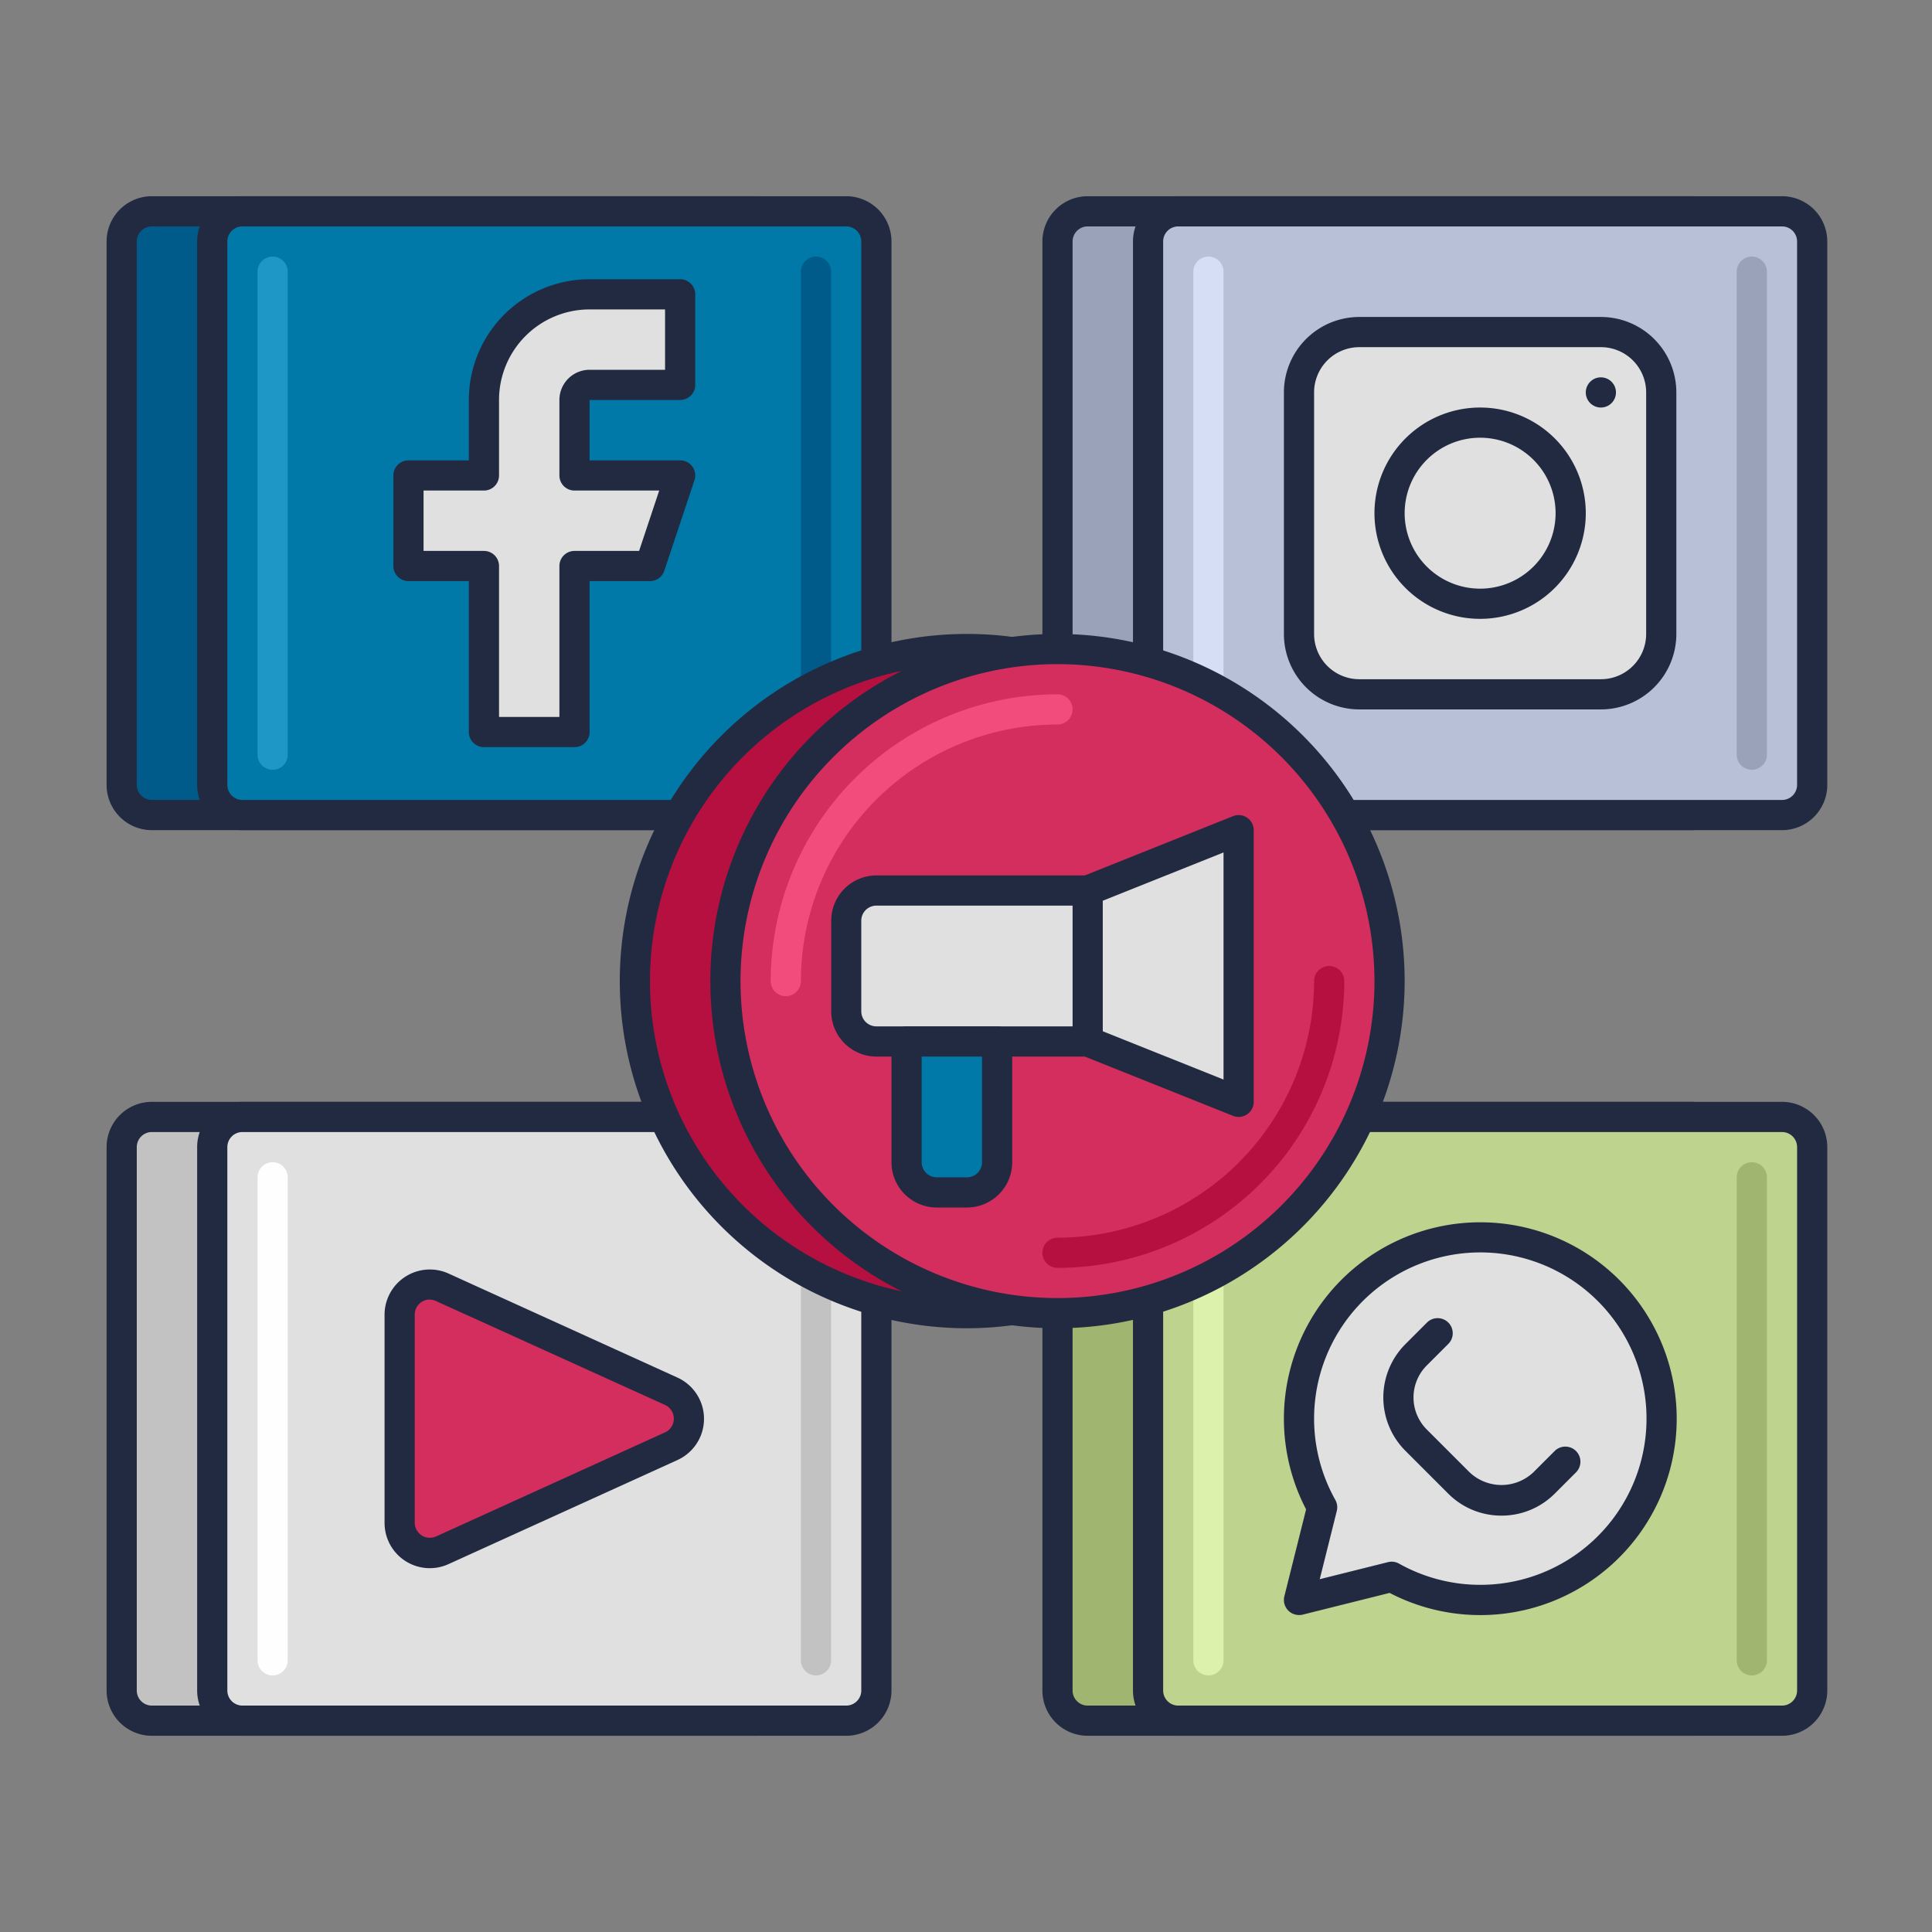 <svg xmlns="http://www.w3.org/2000/svg" viewBox="0 0 64 64"><rect x="0" y="0" width="64" height="64" fill="#808080" stroke="none"/><title>icon</title><rect x="4.031" y="7" width="22" height="20" rx="1" ry="1" fill="#005b8a"></rect><path d="M25.031,27.5h-20a1.5,1.5,0,0,1-1.5-1.5V8a1.5,1.5,0,0,1,1.5-1.5h20a1.5,1.5,0,0,1,1.5,1.5V26A1.5,1.5,0,0,1,25.031,27.5Zm-20-20a.5.5,0,0,0-.5.5V26a.5.5,0,0,0,.5.5h20a.5.5,0,0,0,.5-.5V8a.5.5,0,0,0-.5-.5Z" fill="#212a41"></path><rect x="7.031" y="7" width="22" height="20" rx="1" ry="1" fill="#0079a8"></rect><path d="M28.031,27.5h-20a1.5,1.5,0,0,1-1.5-1.5V8a1.5,1.5,0,0,1,1.5-1.5h20a1.5,1.5,0,0,1,1.5,1.5V26A1.5,1.5,0,0,1,28.031,27.5Zm-20-20a.5.5,0,0,0-.5.5V26a.5.5,0,0,0,.5.5h20a.5.5,0,0,0,.5-.5V8a.5.5,0,0,0-.5-.5Z" fill="#212a41"></path><path d="M9.031,25.5a.5.5,0,0,1-.5-.5V9a.5.5,0,0,1,1,0V25A.5.5,0,0,1,9.031,25.5Z" fill="#1e97c6"></path><path d="M27.031,25.5a.5.5,0,0,1-.5-.5V9a.5.5,0,0,1,1,0V25A.5.5,0,0,1,27.031,25.5Z" fill="#005b8a"></path><path d="M19.531,12.75h3v-3h-3a3.5,3.5,0,0,0-3.5,3.5v2.5h-2.5v3h2.5v5.5h3v-5.5h2.5l1-3h-3.5v-2.5A.5.5,0,0,1,19.531,12.75Z" fill="#e0e0e0"></path><path d="M19.031,24.75h-3a.5.5,0,0,1-.5-.5v-5h-2a.5.5,0,0,1-.5-.5v-3a.5.5,0,0,1,.5-.5h2v-2a4,4,0,0,1,4-4h3a.5.5,0,0,1,.5.5v3a.5.5,0,0,1-.5.5h-3v2h3a.5.5,0,0,1,.474.658l-1,3a.5.5,0,0,1-.474.342h-2v5A.5.5,0,0,1,19.031,24.75Zm-2.5-1h2v-5a.5.5,0,0,1,.5-.5h2.14l.666-2H19.031a.5.5,0,0,1-.5-.5v-2.5a1,1,0,0,1,1-1h2.5v-2h-2.5a3,3,0,0,0-3,3v2.5a.5.5,0,0,1-.5.5h-2v2h2a.5.5,0,0,1,.5.5Zm3-11v.5h0Z" fill="#212a41"></path><rect x="35.031" y="7" width="22" height="20" rx="1" ry="1" fill="#99a2b9"></rect><path d="M56.031,27.5h-20a1.5,1.5,0,0,1-1.5-1.5V8a1.5,1.5,0,0,1,1.5-1.5h20a1.5,1.5,0,0,1,1.5,1.5V26A1.5,1.5,0,0,1,56.031,27.5Zm-20-20a.5.5,0,0,0-.5.5V26a.5.5,0,0,0,.5.5h20a.5.5,0,0,0,.5-.5V8a.5.5,0,0,0-.5-.5Z" fill="#212a41"></path><rect x="38.031" y="7" width="22" height="20" rx="1" ry="1" fill="#b7c0d7"></rect><path d="M59.031,27.5h-20a1.5,1.5,0,0,1-1.5-1.5V8a1.5,1.5,0,0,1,1.5-1.5h20a1.5,1.5,0,0,1,1.5,1.5V26A1.5,1.5,0,0,1,59.031,27.5Zm-20-20a.5.5,0,0,0-.5.5V26a.5.5,0,0,0,.5.5h20a.5.5,0,0,0,.5-.5V8a.5.5,0,0,0-.5-.5Z" fill="#212a41"></path><path d="M40.031,25.5a.5.5,0,0,1-.5-.5V9a.5.5,0,0,1,1,0V25A.5.5,0,0,1,40.031,25.5Z" fill="#d5def5"></path><path d="M58.031,25.5a.5.5,0,0,1-.5-.5V9a.5.5,0,0,1,1,0V25A.5.5,0,0,1,58.031,25.5Z" fill="#99a2b9"></path><rect x="43.031" y="11" width="12" height="12" rx="2" ry="2" fill="#e0e0e0"></rect><path d="M53.031,23.5h-8a2.5,2.5,0,0,1-2.5-2.5V13a2.5,2.5,0,0,1,2.5-2.5h8a2.5,2.5,0,0,1,2.5,2.5v8A2.5,2.5,0,0,1,53.031,23.5Zm-8-12a1.5,1.5,0,0,0-1.5,1.5v8a1.5,1.5,0,0,0,1.5,1.5h8a1.5,1.5,0,0,0,1.5-1.5V13a1.5,1.5,0,0,0-1.5-1.5Z" fill="#212a41"></path><circle cx="49.031" cy="17" r="3" fill="#e0e0e0"></circle><path d="M49.031,20.5a3.5,3.5,0,1,1,3.5-3.5A3.5,3.5,0,0,1,49.031,20.5Zm0-6a2.5,2.5,0,1,0,2.5,2.5A2.5,2.5,0,0,0,49.031,14.5Z" fill="#212a41"></path><circle cx="53.031" cy="13" r="0.5" fill="#212a41"></circle><rect x="35.031" y="37" width="22" height="20" rx="1" ry="1" fill="#a0b570"></rect><path d="M56.031,57.5h-20a1.5,1.5,0,0,1-1.5-1.5V38a1.5,1.5,0,0,1,1.5-1.5h20a1.5,1.5,0,0,1,1.5,1.5V56A1.5,1.5,0,0,1,56.031,57.5Zm-20-20a.5.5,0,0,0-.5.5V56a.5.5,0,0,0,.5.5h20a.5.5,0,0,0,.5-.5V38a.5.5,0,0,0-.5-.5Z" fill="#212a41"></path><rect x="38.031" y="37" width="22" height="20" rx="1" ry="1" fill="#bed38e"></rect><path d="M59.031,57.5h-20a1.5,1.5,0,0,1-1.5-1.5V38a1.5,1.5,0,0,1,1.5-1.5h20a1.5,1.5,0,0,1,1.5,1.5V56A1.5,1.5,0,0,1,59.031,57.5Zm-20-20a.5.5,0,0,0-.5.5V56a.5.5,0,0,0,.5.5h20a.5.5,0,0,0,.5-.5V38a.5.5,0,0,0-.5-.5Z" fill="#212a41"></path><path d="M58.031,55.5a.5.5,0,0,1-.5-.5V39a.5.5,0,0,1,1,0V55A.5.5,0,0,1,58.031,55.5Z" fill="#a0b570"></path><rect x="4.031" y="37" width="22" height="20" rx="1" ry="1" fill="#c2c2c2"></rect><path d="M25.031,57.5h-20a1.5,1.5,0,0,1-1.5-1.5V38a1.5,1.5,0,0,1,1.5-1.5h20a1.5,1.5,0,0,1,1.5,1.5V56A1.5,1.5,0,0,1,25.031,57.5Zm-20-20a.5.5,0,0,0-.5.5V56a.5.5,0,0,0,.5.5h20a.5.5,0,0,0,.5-.5V38a.5.5,0,0,0-.5-.5Z" fill="#212a41"></path><rect x="7.031" y="37" width="22" height="20" rx="1" ry="1" fill="#e0e0e0"></rect><path d="M28.031,57.5h-20a1.5,1.5,0,0,1-1.5-1.5V38a1.5,1.5,0,0,1,1.5-1.5h20a1.5,1.5,0,0,1,1.5,1.5V56A1.5,1.5,0,0,1,28.031,57.5Zm-20-20a.5.5,0,0,0-.5.5V56a.5.5,0,0,0,.5.5h20a.5.5,0,0,0,.5-.5V38a.5.5,0,0,0-.5-.5Z" fill="#212a41"></path><path d="M27.031,55.5a.5.5,0,0,1-.5-.5V39a.5.5,0,0,1,1,0V55A.5.5,0,0,1,27.031,55.5Z" fill="#c2c2c2"></path><path d="M13.24,50.447V43.553a1,1,0,0,1,1.413-.91l7.584,3.447a1,1,0,0,1,0,1.82l-7.584,3.447A1,1,0,0,1,13.24,50.447Z" fill="#d32e5e"></path><path d="M14.239,51.948a1.5,1.5,0,0,1-1.5-1.5V43.553a1.5,1.5,0,0,1,2.12-1.365l7.584,3.447a1.5,1.5,0,0,1,0,2.73L14.86,51.812A1.493,1.493,0,0,1,14.239,51.948Zm0-8.9a.5.5,0,0,0-.5.5v6.894a.5.5,0,0,0,.706.455l7.584-3.447a.5.5,0,0,0,0-.91L14.446,43.1A.5.5,0,0,0,14.238,43.052Z" fill="#212a41"></path><path d="M9.031,55.5a.5.5,0,0,1-.5-.5V39a.5.5,0,0,1,1,0V55A.5.5,0,0,1,9.031,55.5Z" fill="#fefefe"></path><path d="M40.031,55.5a.5.5,0,0,1-.5-.5V39a.5.5,0,0,1,1,0V55A.5.5,0,0,1,40.031,55.5Z" fill="#dcf1ac"></path><path d="M49.031,41A6,6,0,0,0,43.8,49.931L43.031,53l3.069-.767A6,6,0,1,0,49.031,41Z" fill="#e0e0e0"></path><path d="M43.031,53.5a.5.5,0,0,1-.485-.621L43.266,50a6.506,6.506,0,1,1,2.767,2.767l-2.881.72A.5.5,0,0,1,43.031,53.5ZM46.1,51.733a.493.493,0,0,1,.245.064,5.506,5.506,0,1,0-2.111-2.111.5.5,0,0,1,.049.366l-.565,2.261,2.261-.565A.5.5,0,0,1,46.1,51.733Z" fill="#212a41"></path><path d="M49.738,50.207a2.48,2.48,0,0,1-1.767-.732l-1.414-1.414a2.5,2.5,0,0,1,0-3.536l.707-.707a.5.5,0,1,1,.707.707l-.707.707a1.5,1.5,0,0,0,0,2.122l1.414,1.414a1.537,1.537,0,0,0,2.121,0l.707-.707a.5.5,0,0,1,.707.707l-.707.707A2.484,2.484,0,0,1,49.738,50.207Z" fill="#212a41"></path><circle cx="32.031" cy="32.5" r="11" fill="#b51040"></circle><path d="M32.031,44a11.5,11.5,0,1,1,11.5-11.5A11.513,11.513,0,0,1,32.031,44Zm0-22a10.5,10.5,0,1,0,10.5,10.5A10.512,10.512,0,0,0,32.031,22Z" fill="#212a41"></path><circle cx="35.031" cy="32.5" r="11" fill="#d32e5e"></circle><path d="M35.031,44a11.5,11.5,0,1,1,11.5-11.5A11.513,11.513,0,0,1,35.031,44Zm0-22a10.5,10.5,0,1,0,10.5,10.5A10.512,10.512,0,0,0,35.031,22Z" fill="#212a41"></path><path d="M35.031,42a.5.5,0,0,1,0-1,8.51,8.51,0,0,0,8.5-8.5.5.5,0,0,1,1,0A9.511,9.511,0,0,1,35.031,42Z" fill="#b51040"></path><path d="M26.031,33a.5.5,0,0,1-.5-.5,9.511,9.511,0,0,1,9.5-9.5.5.5,0,0,1,0,1,8.51,8.51,0,0,0-8.5,8.5A.5.5,0,0,1,26.031,33Z" fill="#f14c7c"></path><path d="M36.031,29.5h-7a1,1,0,0,0-1,1v3a1,1,0,0,0,1,1h7l5,2v-9Z" fill="#e0e0e0"></path><path d="M41.031,37a.491.491,0,0,1-.185-.036L35.935,35h-6.9a1.5,1.5,0,0,1-1.5-1.5v-3a1.5,1.5,0,0,1,1.5-1.5h6.9l4.911-1.964a.5.5,0,0,1,.685.464v9a.5.5,0,0,1-.5.5Zm-12-7a.5.5,0,0,0-.5.5v3a.5.5,0,0,0,.5.5h7a.493.493,0,0,1,.186.036l4.314,1.726V28.238l-4.314,1.726a.493.493,0,0,1-.186.036Z" fill="#212a41"></path><path d="M30.031,34.5h3a0,0,0,0,1,0,0v4a1,1,0,0,1-1,1h-1a1,1,0,0,1-1-1v-4A0,0,0,0,1,30.031,34.5Z" fill="#0079a8"></path><path d="M32.031,40h-1a1.5,1.5,0,0,1-1.5-1.5v-4a.5.5,0,0,1,.5-.5h3a.5.5,0,0,1,.5.5v4A1.5,1.5,0,0,1,32.031,40Zm-1.5-5v3.5a.5.5,0,0,0,.5.5h1a.5.5,0,0,0,.5-.5V35Z" fill="#212a41"></path><path d="M36.031,35a.5.5,0,0,1-.5-.5v-5a.5.5,0,0,1,1,0v5A.5.5,0,0,1,36.031,35Z" fill="#212a41"></path></svg>